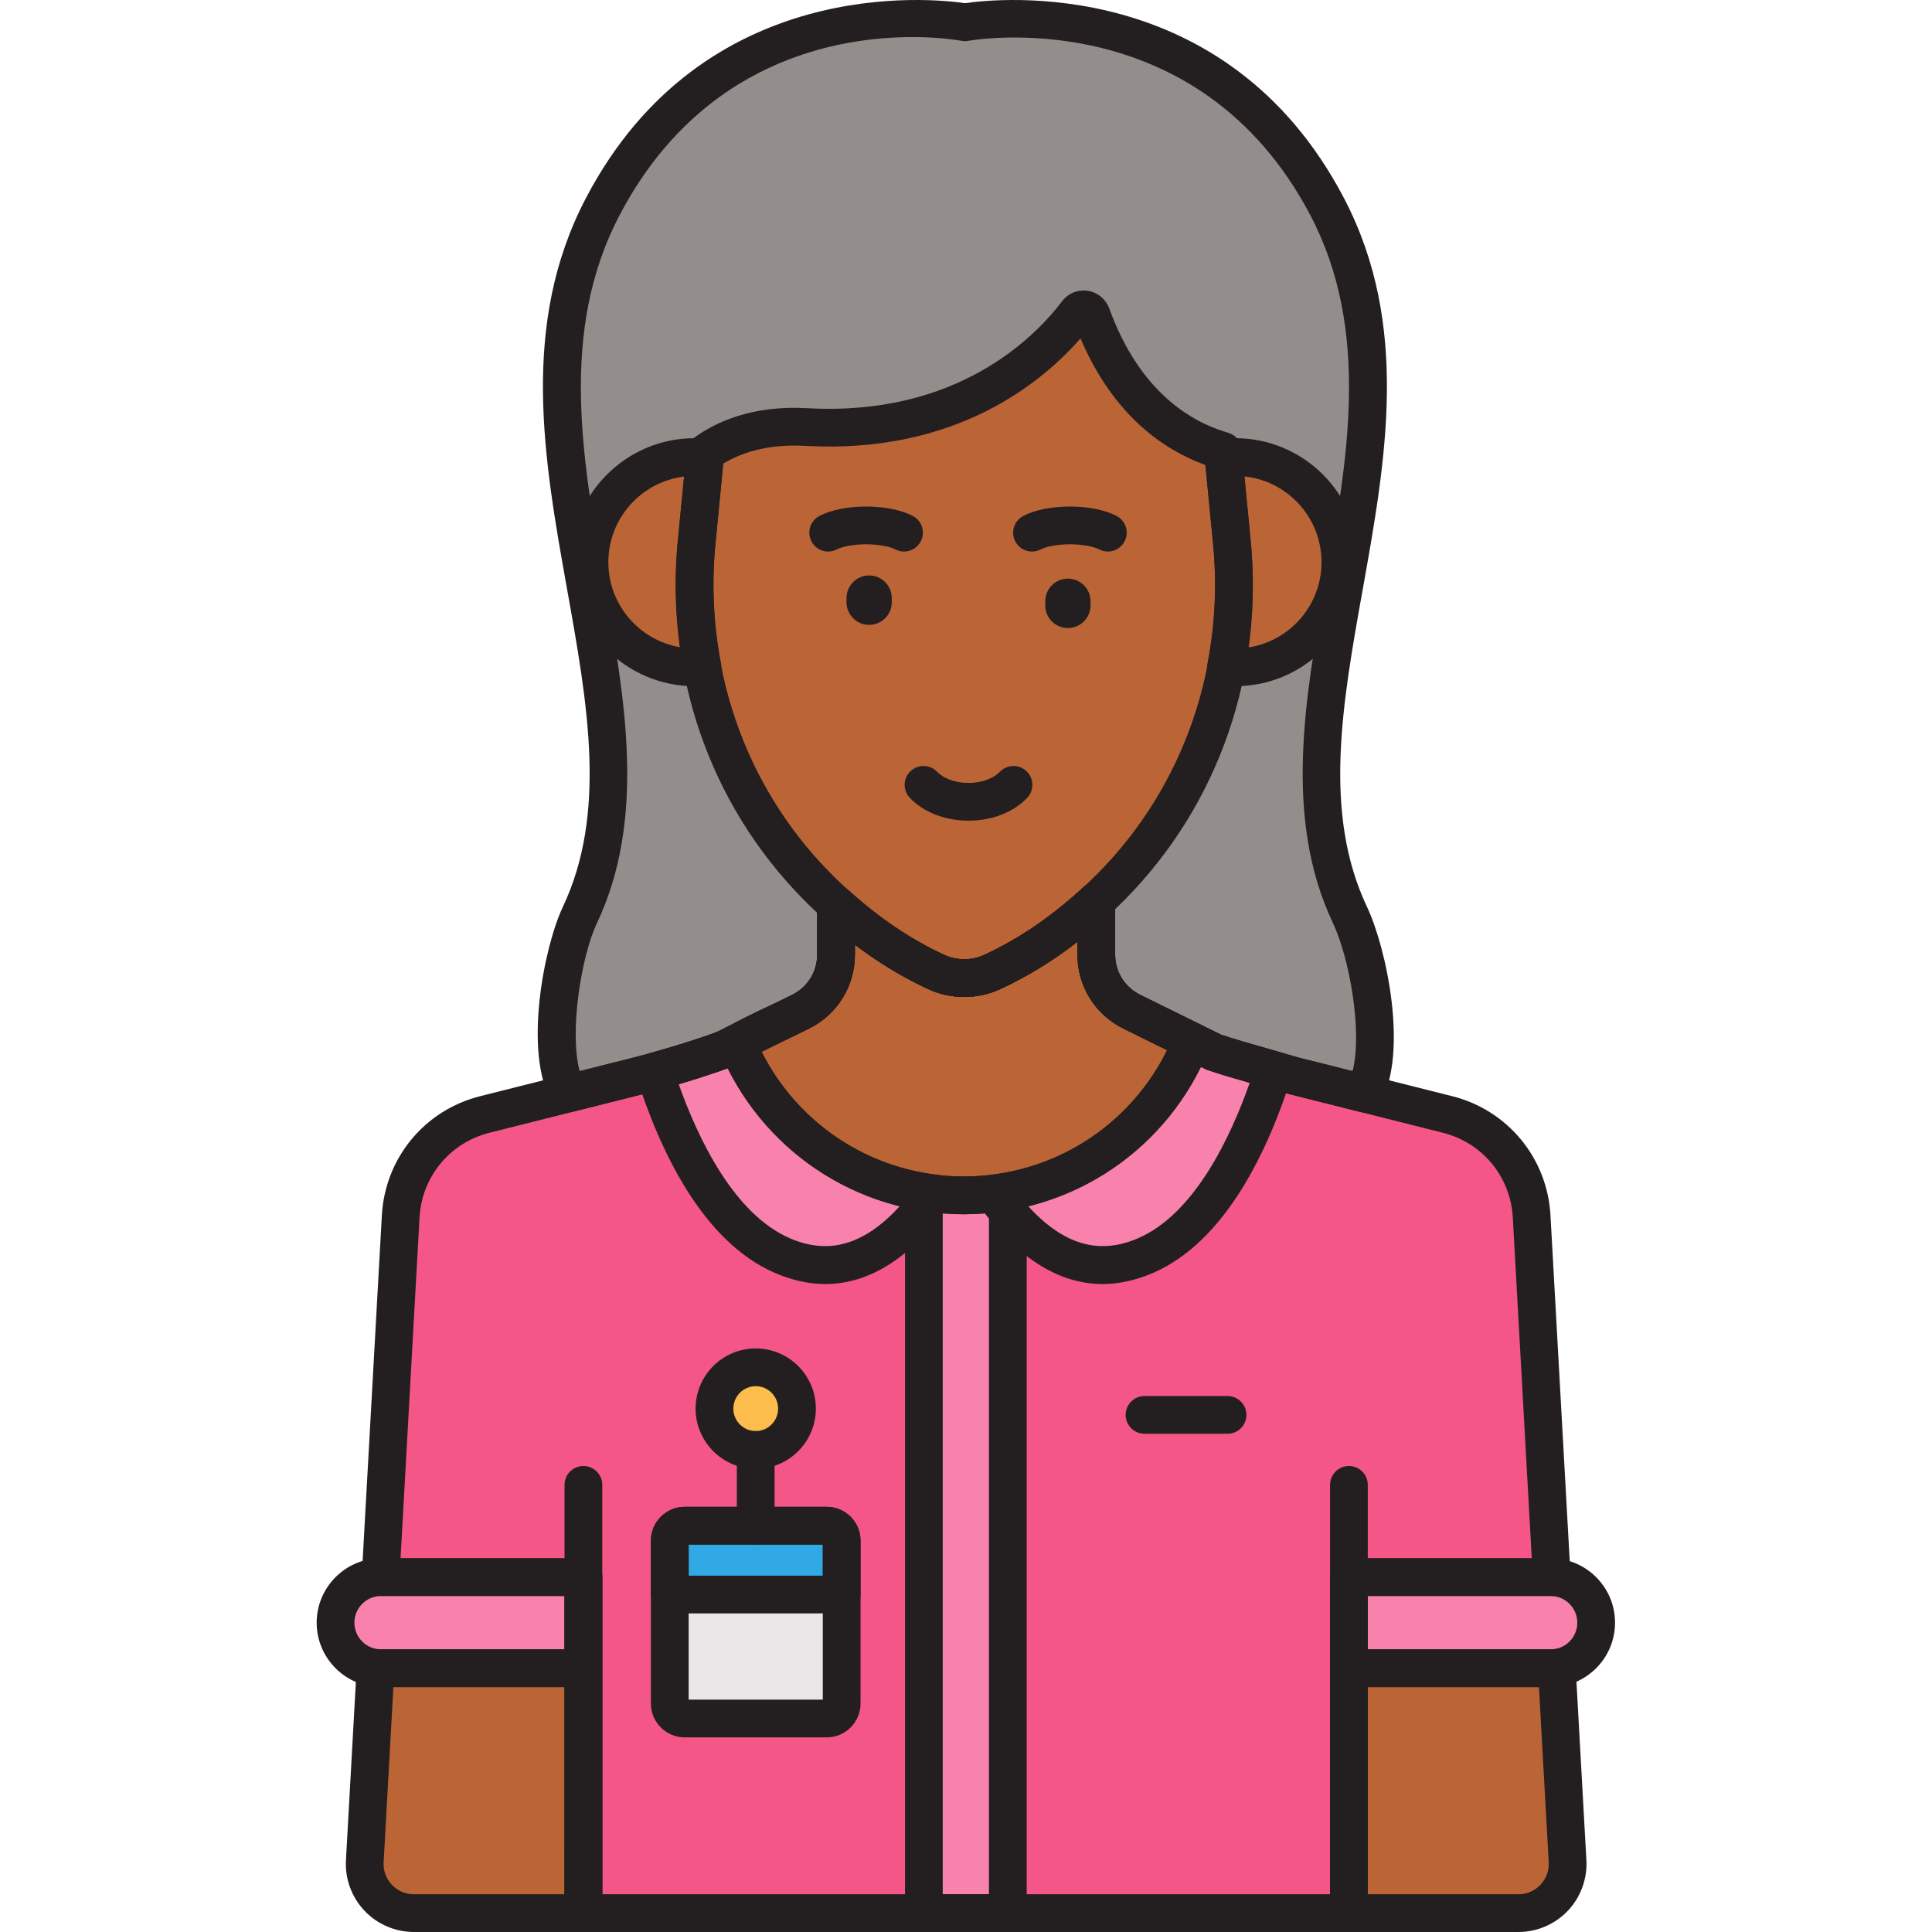 <?xml version="1.0" encoding="UTF-8" standalone="no"?><!-- icon666.com - MILLIONS OF FREE VECTOR ICONS --><svg width="1024" height="1024" viewBox="-83 0 511 511.903" xmlns="http://www.w3.org/2000/svg"><path d="m67.145 289.715 17.613-4.434c5.445-1.371 10.84-2.93 16.18-4.648 12.535-4.039 5.828-2.363 23.898-10.684l1.125-.555 2.68-1.324c5.773-2.844 9.426-8.723 9.426-15.156v-13.266c7.711 7 16.547 13.285 26.586 17.906 4.629 2.129 10.133 2.137 14.766 0 10.484-4.824 19.66-11.457 27.602-18.828v14.184c0 6.438 3.652 12.312 9.426 15.16l3.637 1.793.059.027 18.027 8.891c5.297 1.801 12.297 3.672 21.039 6.215l18.773 4.727c6.09-11.047 1.367-36.484-3.75-47.316-26-55.047 26.004-126.41-6-187.574-32-61.168-96.012-48.93-96.012-48.93s-64.008-12.234-96.008 48.934c-32.004 61.164 20 132.527-6 187.574-5.121 10.836-9.188 36.594-3.066 47.305zm0 0" fill="#938d8c"/><path d="m240.59 119.477c-10.531-3.039-25.961-11.664-34.832-36.031-.598-1.645-2.762-1.996-3.816-.602-6.918 9.145-29.043 32.727-71.82 30.301-11.691-.664-20.602 2.438-26.688 6.863l-2.199 22.613c-3.605 33.883 7.762 67.855 31.691 92.121 8.828 8.953 19.383 17.133 31.73 22.816 4.629 2.129 10.133 2.133 14.766 0 12.348-5.684 22.898-13.863 31.73-22.816 23.926-24.266 35.297-58.238 31.691-92.121zm0 0" fill="#bb6536"/><path d="m327.395 417.875h-53.438v24.145h53.438c6.641 0 12.074-5.434 12.074-12.07 0-6.641-5.434-12.074-12.074-12.074zm0 0" fill="#f982ad"/><path d="m71.129 417.875h-53.605c-6.641 0-12.07 5.43-12.07 12.07 0 6.641 5.43 12.07 12.07 12.07h53.605zm0 0" fill="#f982ad"/><path d="m331.887 493.148-2.855-51.254c-.539.074-1.082.125-1.637.125h-53.438l.004 64.883h44.918c7.48 0 13.422-6.285 13.008-13.754zm0 0" fill="#bb6536"/><path d="m17.523 442.02c-.496 0-.984-.039-1.469-.102l-2.852 51.23c-.418 7.469 5.527 13.754 13.008 13.754h44.918v-64.887h-53.605zm0 0" fill="#bb6536"/><path d="m327.395 417.875c.102 0 .199.012.301.016l-5.324-95.605c-.723-12.902-9.746-23.84-22.277-26.992l-40.887-10.293c-8.742-2.543-15.742-4.414-21.039-6.215l-18.027-8.891-.059-.027-3.637-1.793c-5.777-2.848-9.426-8.723-9.426-15.16v-14.184c-7.941 7.371-17.117 14.004-27.602 18.828-4.633 2.137-10.137 2.133-14.766 0-10.039-4.625-18.875-10.91-26.586-17.906v13.266c0 6.434-3.652 12.312-9.426 15.156l-2.68 1.324-1.125.555c-18.07 8.324-11.363 6.645-23.898 10.684-5.344 1.719-10.734 3.277-16.18 4.648l-39.766 10.008c-12.531 3.156-21.555 14.09-22.273 26.996l-5.324 95.594c.043 0 .086-.004.129-.004h53.605v89.027h202.828v-89.027h53.438zm0 0" fill="#f45687"/><path d="m101.234 142.621 2.078-21.379c-.898-.086-1.805-.141-2.723-.141-15.383 0-27.855 12.473-27.855 27.859 0 15.383 12.473 27.855 27.855 27.855.703 0 1.395-.055 2.082-.105-2.121-11.125-2.66-22.609-1.438-34.09zm0 0" fill="#bb6536"/><path d="m243.848 121.102c-1.043 0-2.066.07-3.082.184l2.074 21.336c1.219 11.477.684 22.953-1.438 34.07.809.07 1.621.125 2.445.125 15.383 0 27.855-12.473 27.855-27.855 0-15.387-12.473-27.859-27.855-27.859zm0 0" fill="#bb6536"/><path d="m238.168 278.789-5.867-2.895c-8.66 21.598-28.582 37.426-52.496 40.312 7.984 11.004 21.363 24.574 40.16 16.516 18.336-7.855 28.953-32.867 34.098-49.195-4.258-1.246-10.863-3.031-15.895-4.738zm0 0" fill="#f982ad"/><path d="m111.809 276.375c-3.332 1.371-.16.809-10.871 4.258-3.629 1.172-7.293 2.234-10.969 3.246 5.188 16.336 15.777 41.043 33.988 48.848 18.793 8.055 32.176-5.512 40.156-16.52-23.738-2.863-43.543-18.48-52.305-39.832zm0 0" fill="#f982ad"/><path d="m220.082 269.867-3.637-1.793c-5.773-2.848-9.426-8.723-9.426-15.16v-14.184c-7.941 7.371-17.117 14.004-27.598 18.828-4.637 2.137-10.141 2.133-14.766 0-10.043-4.625-18.879-10.91-26.586-17.906v13.266c0 6.434-3.656 12.312-9.426 15.156l-2.68 1.324-1.129.555-13.027 6.426c9.715 23.672 32.98 40.348 60.152 40.348 27.355 0 50.746-16.906 60.344-40.828l-12.164-5.996zm0 0" fill="#bb6536"/><path d="m179.809 316.207c-2.574.324-5.188.516-7.848.516-2.664 0-5.285-.176-7.863-.492-.855 1.18-1.777 2.387-2.758 3.594v187.078h22.242v-185.871c-1.367-1.613-2.629-3.242-3.773-4.824zm0 0" fill="#f982ad"/><path d="m135.598 455.336h-37.621c-2.18 0-3.961-1.785-3.961-3.965v-43.156c0-2.18 1.781-3.965 3.961-3.965h37.621c2.18 0 3.965 1.785 3.965 3.965v43.156c0 2.18-1.785 3.965-3.965 3.965zm0 0" fill="#e8e6e6"/><path d="m127.719 373.23c0-6.047-4.895-10.949-10.93-10.949-6.039 0-10.934 4.902-10.934 10.949s4.895 10.945 10.934 10.945c6.035 0 10.93-4.898 10.93-10.945zm0 0" fill="#fcbd4c"/><path d="m135.602 404.246h-37.629c-2.18 0-3.961 1.789-3.961 3.969v14.277h45.551v-14.277c0-2.184-1.781-3.969-3.961-3.969zm0 0" fill="#30a9e5"/><g fill="#231f20"><path d="m277.98 294.727c-.406 0-.816-.051-1.223-.152l-18.773-4.727c-2.777-.801-5.219-1.5-7.512-2.152-5.41-1.539-10.078-2.871-13.914-4.176-.203-.066-.406-.152-.598-.25l-21.727-10.711c-7.535-3.715-12.215-11.238-12.215-19.641v-3.379c-6.586 5.105-13.453 9.312-20.504 12.562-5.938 2.73-13.02 2.73-18.949 0-6.688-3.078-13.211-7.027-19.496-11.793v2.609c0 8.402-4.684 15.926-12.215 19.641l-3.805 1.875c-7.512 3.461-10.645 5.141-12.715 6.254-3.332 1.789-4.402 2.301-11.863 4.703-5.543 1.789-11.094 3.383-16.492 4.742l-17.613 4.434c-2.18.547-4.453-.422-5.562-2.371-7.664-13.414-2.113-41.336 2.883-51.918 11.734-24.844 6.586-53.629 1.129-84.105-6.172-34.5-12.551-70.176 4.965-103.656 31.184-59.605 92.137-52.898 100.438-51.676 8.305-1.219 69.254-7.93 100.441 51.676 17.516 33.48 11.133 69.156 4.961 103.656-5.453 30.477-10.602 59.262 1.129 84.105 5.188 10.977 10.992 38.465 3.609 51.863-.895 1.621-2.59 2.586-4.379 2.586zm-119.68-284.906c-19.449 0-56.039 6.008-77.66 47.332-15.93 30.449-9.855 64.414-3.98 97.258 5.492 30.68 11.168 62.406-1.93 90.133-4.188 8.859-7.387 28.855-4.594 39.262l13.402-3.375c5.188-1.305 10.527-2.84 15.863-4.559 6.883-2.215 7.457-2.523 10.207-3.996 2.18-1.168 5.469-2.938 13.137-6.469l3.684-1.82c4.098-2.02 6.641-6.109 6.641-10.672v-13.266c0-1.98 1.164-3.773 2.977-4.574 1.805-.797 3.918-.457 5.383.875 8.023 7.285 16.543 13.027 25.316 17.066 3.312 1.527 7.273 1.527 10.582 0 9.148-4.211 17.996-10.254 26.289-17.949 1.457-1.352 3.578-1.715 5.398-.918 1.824.793 3.004 2.594 3.004 4.582v14.184c0 4.566 2.539 8.656 6.637 10.676l21.43 10.566c3.543 1.191 7.992 2.461 13.125 3.922 2.309.656 4.773 1.359 7.391 2.121l14.324 3.602c2.66-10.414-.781-29.859-5.215-39.258-13.098-27.727-7.422-59.453-1.934-90.133 5.875-32.848 11.953-66.812-3.977-97.258-29.938-57.211-90.043-46.457-90.641-46.34-.621.121-1.258.121-1.879 0-.676-.125-5.594-.992-12.98-.992zm0 0"/><path d="m273.957 509.102c-2.762 0-5-2.234-5-5v-110.668c0-2.762 2.238-5 5-5s5 2.238 5 5v110.668c0 2.762-2.238 5-5 5zm0 0"/><path d="m71.129 509.102c-2.762 0-5-2.234-5-5v-110.668c0-2.762 2.238-5 5-5 2.762 0 5 2.238 5 5v110.668c0 2.762-2.238 5-5 5zm0 0"/><path d="m116.785 409.246c-2.762 0-5-2.238-5-5v-20.07c0-2.762 2.238-5 5-5 2.762 0 5 2.238 5 5v20.07c0 2.762-2.238 5-5 5zm0 0"/><path d="m241.801 379.891h-22.004c-2.762 0-5-2.238-5-5s2.238-5 5-5h22.004c2.762 0 5 2.238 5 5s-2.238 5-5 5zm0 0"/><path d="m173.168 217.441c-6.215 0-11.879-2.199-15.539-6.031-1.91-2-1.836-5.164.16-7.07 2-1.906 5.16-1.836 7.07.164 1.355 1.418 4.25 2.938 8.305 2.938 4.059 0 6.953-1.52 8.309-2.938 1.906-2 5.07-2.07 7.07-.164 1.996 1.906 2.07 5.07.16 7.07-3.656 3.832-9.32 6.031-15.535 6.031zm0 0"/><path d="m210.086 146.137c-.789 0-1.594-.188-2.344-.586-1.25-.664-4.113-1.336-7.699-1.336-3.586 0-6.453.672-7.703 1.336-2.434 1.293-5.465.371-6.762-2.066-1.293-2.438-.371-5.469 2.066-6.762 2.996-1.594 7.512-2.508 12.395-2.508 4.883 0 9.402.914 12.398 2.508 2.438 1.293 3.363 4.324 2.062 6.762-.891 1.688-2.621 2.652-4.414 2.652zm0 0"/><path d="m156.082 146.137c-.789 0-1.594-.188-2.344-.586-1.25-.664-4.113-1.336-7.699-1.336-3.586 0-6.453.672-7.703 1.336-2.438 1.293-5.465.371-6.762-2.066-1.293-2.438-.371-5.469 2.066-6.762 2.996-1.594 7.512-2.508 12.395-2.508 4.883 0 9.402.914 12.398 2.508 2.438 1.293 3.363 4.324 2.062 6.762-.895 1.688-2.625 2.652-4.414 2.652zm0 0"/><path d="m146.836 165.57c-3.312 0-6-2.688-6-6v-1.098c0-3.316 2.688-6 6-6 3.316 0 6 2.684 6 6v1.098c0 3.312-2.684 6-6 6zm0 0"/><path d="m199.496 166.41c-3.312 0-6-2.684-6-6v-1.098c0-3.312 2.688-6 6-6s6 2.688 6 6v1.098c0 3.316-2.688 6-6 6zm0 0"/><path d="m172.039 264.148c-3.254 0-6.508-.68-9.477-2.047-11.766-5.418-22.938-13.441-33.199-23.848-24.859-25.207-36.922-60.258-33.105-96.164l2.199-22.566c.137-1.422.875-2.719 2.035-3.559 5.535-4.023 15.207-8.641 29.91-7.812 39.922 2.266 60.539-19.055 67.551-28.324 1.59-2.102 4.191-3.164 6.793-2.77 2.613.391 4.801 2.184 5.707 4.672 8.016 22.023 21.566 30.07 31.523 32.941 1.969.566 3.395 2.281 3.59 4.32l2.25 23.141c3.816 35.859-8.25 70.91-33.109 96.117-10.262 10.406-21.43 18.43-33.199 23.848-2.961 1.367-6.215 2.051-9.469 2.051zm-63.859-141.301-1.969 20.254c-3.508 32.961 7.527 65.062 30.273 88.129 9.414 9.543 19.594 16.871 30.262 21.785 3.312 1.527 7.273 1.527 10.582 0 10.668-4.914 20.848-12.242 30.262-21.785 22.746-23.066 33.781-55.168 30.281-88.082l-1.938-19.934c-10.961-3.973-24.348-13.047-33.094-33.555-10.125 11.625-33.078 30.75-73.004 28.477-10.227-.574-17.23 2.008-21.656 4.711zm0 0"/><path d="m327.395 447.02h-53.438c-2.762 0-5-2.238-5-5v-24.145c0-2.762 2.238-5 5-5h53.438c9.414 0 17.074 7.656 17.074 17.07 0 9.414-7.66 17.074-17.074 17.074zm-48.438-10h48.438c3.902 0 7.074-3.172 7.074-7.074 0-3.898-3.172-7.07-7.074-7.07h-48.438zm0 0"/><path d="m71.129 447.02h-53.605c-9.414 0-17.07-7.66-17.07-17.074 0-9.414 7.656-17.07 17.07-17.07h53.605c2.762 0 5 2.238 5 5v24.145c0 2.762-2.238 5-5 5zm-53.605-24.145c-3.898 0-7.07 3.172-7.07 7.07 0 3.898 3.172 7.074 7.07 7.074h48.605v-14.145zm0 0"/><path d="m318.879 511.902h-44.922c-2.762 0-5-2.238-5-5v-64.883c0-1.324.527-2.598 1.461-3.535.941-.938 2.211-1.465 3.539-1.465h53.438c.328 0 .645-.035.961-.078 1.391-.184 2.781.211 3.859 1.098 1.074.887 1.73 2.184 1.809 3.578l2.855 51.254c.277 4.926-1.512 9.805-4.902 13.391-3.395 3.586-8.164 5.641-13.098 5.641zm-39.922-10h39.922c2.227 0 4.297-.891 5.832-2.512 1.531-1.621 2.305-3.738 2.184-5.961l-2.586-46.41h-45.352zm0 0"/><path d="m71.129 511.902h-44.918c-4.934 0-9.711-2.055-13.098-5.641-3.391-3.582-5.18-8.461-4.902-13.387l2.852-51.23c.078-1.383.723-2.672 1.789-3.559 1.059-.887 2.438-1.297 3.816-1.125.285.035.566.062.859.062h53.605c2.762 0 5 2.238 5 5v64.879c-.004 2.762-2.242 5-5.004 5zm-50.348-64.883-2.586 46.41c-.125 2.227.648 4.34 2.184 5.961 1.531 1.621 3.602 2.512 5.832 2.512h39.918v-54.883zm0 0"/><path d="m273.957 511.902h-202.828c-1.324 0-2.598-.523-3.535-1.461-.938-.941-1.465-2.211-1.465-3.539l.004-84.027h-48.48c-.094.004-.184.004-.258.004-1.375 0-2.688-.566-3.629-1.562-.945-1-1.438-2.344-1.363-3.715l5.324-95.594c.848-15.172 11.312-27.855 26.047-31.562l39.766-10.012c5.188-1.305 10.527-2.84 15.863-4.559 6.883-2.219 7.457-2.527 10.207-4 2.18-1.168 5.469-2.934 13.137-6.465l3.684-1.82c4.098-2.02 6.641-6.109 6.641-10.676v-13.266c0-1.977 1.164-3.77 2.977-4.57 1.809-.801 3.918-.457 5.383.871 8.023 7.285 16.543 13.027 25.316 17.066 3.312 1.531 7.273 1.527 10.582 0 9.148-4.211 17.996-10.25 26.289-17.949 1.457-1.352 3.578-1.715 5.398-.918 1.824.797 3.004 2.594 3.004 4.586v14.184c0 4.566 2.539 8.656 6.637 10.672l21.43 10.566c3.543 1.195 7.992 2.461 13.125 3.922 2.309.66 4.773 1.363 7.391 2.125l40.711 10.242c14.73 3.707 25.203 16.391 26.047 31.562l5.324 95.605c.078 1.387-.43 2.746-1.391 3.75-.969 1-2.297 1.578-3.699 1.527-.066 0-.215-.008-.32-.016h-48.32l.004 84.031c0 1.324-.531 2.598-1.465 3.535-.938.934-2.207 1.461-3.535 1.461zm-197.828-10h192.828v-84.027c0-2.762 2.238-5 5-5h48.449l-5.027-90.312c-.602-10.777-8.043-19.789-18.508-22.422l-40.887-10.293c-2.777-.801-5.219-1.5-7.512-2.152-5.41-1.539-10.078-2.871-13.914-4.176-.203-.066-.402-.152-.598-.25l-21.727-10.711c-7.535-3.715-12.215-11.238-12.215-19.641v-3.375c-6.586 5.105-13.453 9.312-20.504 12.559-5.938 2.73-13.02 2.73-18.949 0-6.688-3.074-13.211-7.027-19.496-11.793v2.609c0 8.402-4.684 15.93-12.215 19.645l-3.805 1.875c-7.512 3.461-10.645 5.141-12.715 6.254-3.332 1.785-4.402 2.297-11.863 4.703-5.543 1.785-11.094 3.383-16.492 4.738l-39.762 10.012c-10.469 2.633-17.906 11.645-18.504 22.422l-5.031 90.309h48.449c1.328 0 2.598.527 3.535 1.465.941.938 1.465 2.207 1.465 3.535zm251.266-79.027h.02zm0 0"/><path d="m100.59 181.816c-18.117 0-32.855-14.742-32.855-32.855 0-18.117 14.738-32.859 32.855-32.859 1.039 0 2.086.055 3.203.164 1.32.129 2.535.777 3.379 1.797.844 1.023 1.242 2.344 1.117 3.664l-2.078 21.375c-.004.02-.004.035-.004.047-1.152 10.82-.691 21.797 1.375 32.621.27 1.402-.074 2.848-.941 3.98s-2.176 1.836-3.594 1.945c-.859.062-1.652.121-2.457.121zm-2.789-55.543c-11.293 1.383-20.066 11.027-20.066 22.688 0 11.289 8.234 20.699 19.012 22.531-1.355-9.781-1.523-19.633-.488-29.379zm3.434 16.348h.02zm0 0"/><path d="m243.848 181.816c-.973 0-1.934-.062-2.883-.145-1.406-.125-2.695-.84-3.551-1.965-.852-1.129-1.184-2.562-.922-3.953 2.066-10.82 2.531-21.789 1.379-32.605l-2.078-21.383c-.266-2.723 1.707-5.152 4.43-5.453 1.277-.141 2.465-.211 3.625-.211 18.117 0 32.855 14.742 32.855 32.859 0 18.113-14.738 32.855-32.855 32.855zm2.422-55.586 1.547 15.906c1.039 9.734.871 19.609-.5 29.414 10.961-1.676 19.383-11.168 19.383-22.59.004-11.785-8.961-21.516-20.43-22.73zm0 0"/><path d="m208.668 340.219c-11.707 0-22.73-7.047-32.91-21.078-1.039-1.434-1.242-3.312-.535-4.934.711-1.625 2.227-2.75 3.984-2.965 21.73-2.621 40.297-16.875 48.453-37.207.52-1.293 1.555-2.312 2.855-2.809 1.297-.5 2.75-.43 4 .184l5.57 2.75c3.57 1.203 8.051 2.477 11.672 3.504 1.348.383 2.605.742 3.707 1.066 1.293.375 2.375 1.258 3.008 2.441.633 1.188.762 2.578.359 3.859-6.059 19.238-17.379 43.93-36.895 52.293-4.512 1.926-8.938 2.895-13.27 2.895zm-19.699-20.629c9.383 10.242 18.734 12.949 29.027 8.539 15.062-6.457 24.633-26.883 29.676-41.234-3.562-1.016-7.695-2.211-11.113-3.375-.203-.07-.406-.152-.598-.25l-1.211-.598c-9.117 18.484-25.902 31.961-45.781 36.918zm0 0"/><path d="m135.25 340.219c-4.332 0-8.754-.965-13.266-2.898-19.414-8.32-30.715-32.832-36.781-51.93-.414-1.297-.281-2.707.371-3.902.648-1.195 1.758-2.074 3.07-2.434 4.121-1.133 7.543-2.145 10.754-3.18 6.828-2.199 7.547-2.621 8.02-2.902.586-.344 1.215-.699 2.488-1.223 1.23-.504 2.605-.5 3.828.012s2.195 1.488 2.699 2.715c8.242 20.082 26.738 34.172 48.277 36.766 1.762.215 3.277 1.34 3.984 2.965.707 1.621.508 3.5-.535 4.934-10.172 14.027-21.199 21.078-32.91 21.078zm-38.871-52.961c5.043 14.238 14.59 34.461 29.543 40.871 10.297 4.414 19.645 1.707 29.031-8.539-19.719-4.926-36.438-18.262-45.598-36.539-1.41.535-3.512 1.254-6.887 2.344-1.934.621-3.93 1.234-6.09 1.863zm0 0"/><path d="m171.961 321.723c-28.52 0-53.945-17.055-64.777-43.453-.996-2.43.055-5.219 2.414-6.379l16.828-8.301c4.102-2.02 6.641-6.109 6.641-10.672v-13.266c0-1.98 1.168-3.773 2.977-4.574 1.812-.797 3.922-.457 5.383.875 8.027 7.285 16.543 13.027 25.316 17.066 3.316 1.527 7.273 1.527 10.582 0 9.152-4.211 17.996-10.254 26.289-17.949 1.457-1.352 3.578-1.715 5.402-.918 1.82.793 3 2.594 3 4.582v14.184c0 4.566 2.543 8.656 6.637 10.676l15.859 7.816c2.344 1.156 3.402 3.922 2.43 6.348-10.711 26.707-36.219 43.965-64.98 43.965zm-53.594-43.008c10.152 20.195 30.711 33.008 53.594 33.008 23.105 0 43.758-12.992 53.82-33.473l-7.852-3.871s-.059-.027-.059-.027l-3.637-1.793c-7.535-3.715-12.215-11.242-12.215-19.645v-3.375c-6.586 5.105-13.453 9.312-20.504 12.562-5.938 2.73-13.02 2.73-18.949 0-6.688-3.078-13.211-7.027-19.496-11.793v2.609c0 8.402-4.684 15.926-12.215 19.641zm0 0"/><path d="m183.582 511.902h-22.242c-2.762 0-5-2.238-5-5v-187.074c0-1.148.391-2.258 1.117-3.148.922-1.137 1.789-2.277 2.598-3.387 1.066-1.469 2.836-2.254 4.652-2.027 4.863.602 9.324.629 14.484-.02 1.812-.23 3.602.555 4.668 2.027 1.168 1.613 2.359 3.133 3.539 4.523.766.902 1.188 2.047 1.188 3.234v185.871c-.004 2.762-2.242 5-5.004 5zm-17.246-10h12.246v-179.07c-.359-.441-.715-.891-1.07-1.352-3.809.328-7.371.32-11.113.012-.02.023-.043.051-.062.078zm0 0"/><path d="m135.598 460.336h-37.621c-4.945 0-8.965-4.023-8.965-8.965v-43.16c0-4.945 4.023-8.965 8.965-8.965h37.621c4.941 0 8.961 4.023 8.961 8.965v43.16c.004 4.941-4.02 8.965-8.961 8.965zm-36.586-10h35.547v-41.09h-35.547zm0 0"/><path d="m116.785 389.176c-8.785 0-15.93-7.156-15.93-15.949 0-8.793 7.145-15.945 15.93-15.945s15.934 7.152 15.934 15.945c0 8.793-7.148 15.949-15.934 15.949zm0-21.895c-3.27 0-5.93 2.668-5.93 5.949 0 3.277 2.66 5.945 5.93 5.945 3.273 0 5.934-2.668 5.934-5.945 0-3.281-2.66-5.949-5.934-5.949zm0 0"/><path d="m139.562 427.492h-45.551c-2.762 0-5-2.238-5-5v-14.277c0-4.945 4.02-8.969 8.961-8.969h37.625c4.941 0 8.961 4.023 8.961 8.969v14.277c.004 2.762-2.234 5-4.996 5zm-40.551-10h35.547v-8.246h-35.547zm36.59-8.246h.02zm0 0"/></g></svg>